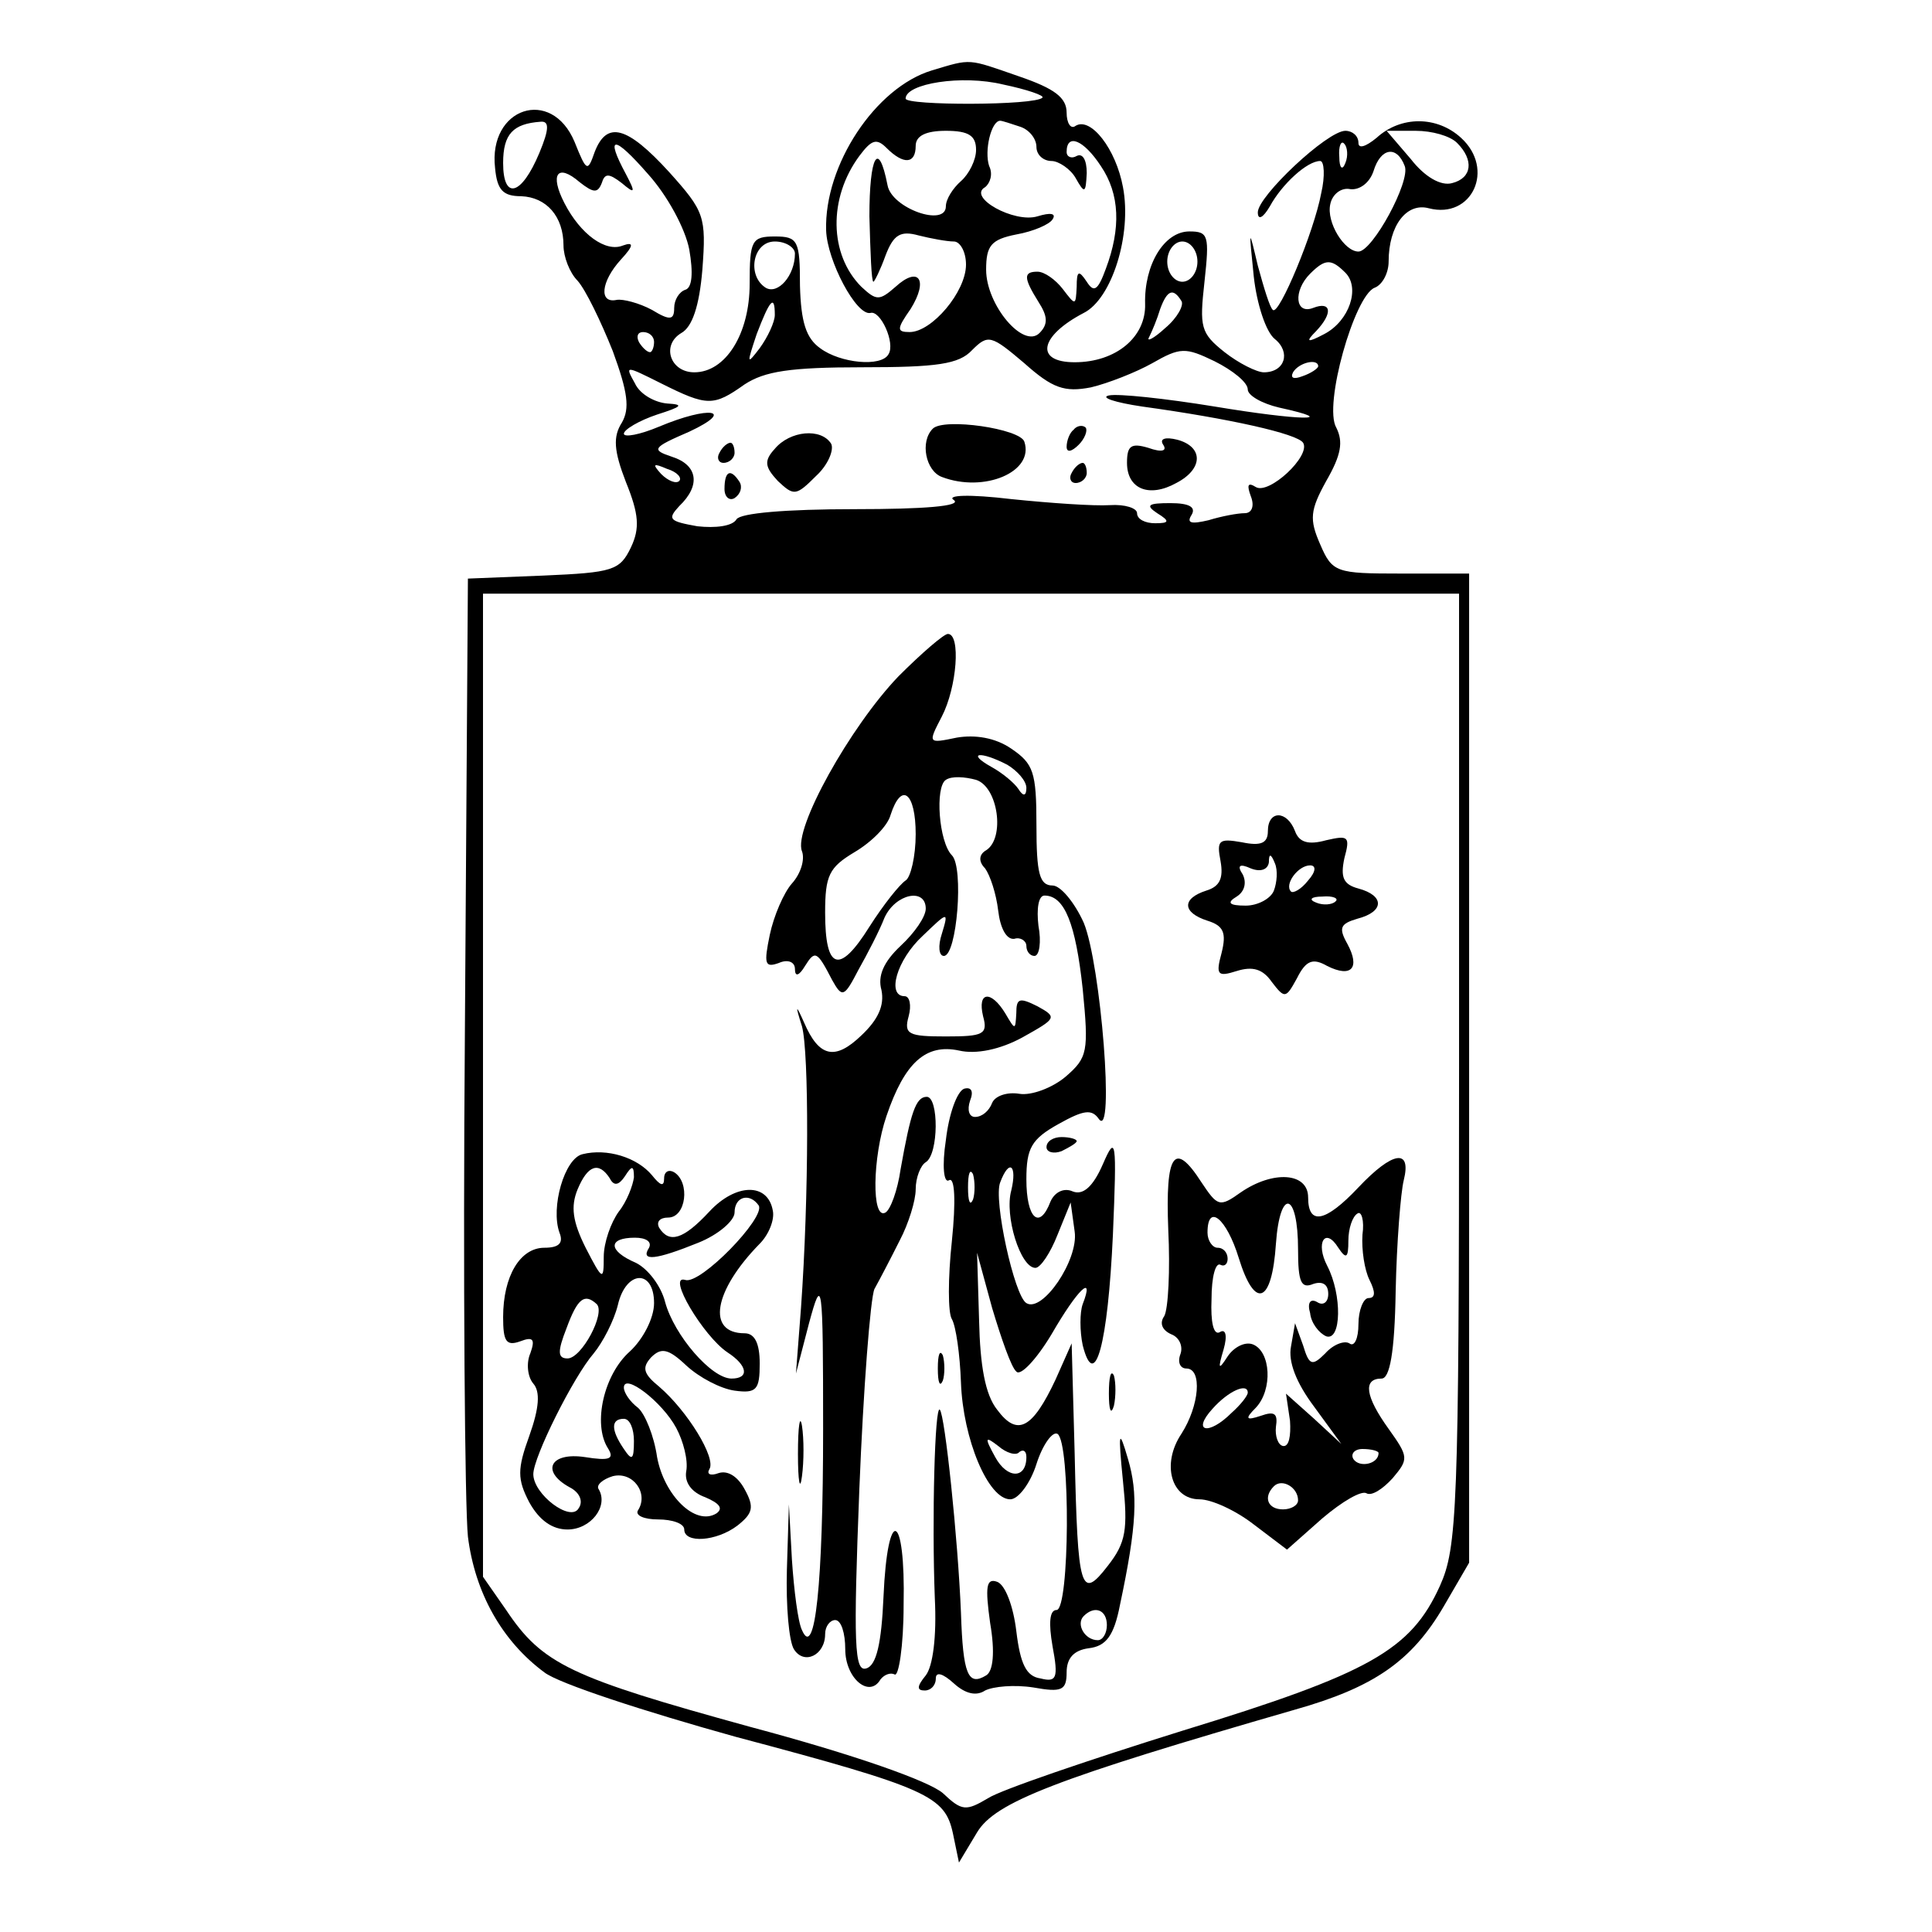 <?xml version="1.0" standalone="no"?>
<!DOCTYPE svg PUBLIC "-//W3C//DTD SVG 20010904//EN"
 "http://www.w3.org/TR/2001/REC-SVG-20010904/DTD/svg10.dtd">
<svg version="1.0" xmlns="http://www.w3.org/2000/svg"
 width="192pt" height="192pt" viewBox="0 0 192 192"
 preserveAspectRatio="xMidYMid meet">
<g transform="translate(0,192) scale(0.1,-0.1)"
fill="#000000" stroke="none">
<path d="M926 1850 c-56 -17 -107 -94 -105 -159 1 -30 30 -85 44 -82 10 3 25
-30 18 -41 -7 -13 -48 -9 -68 6 -14 10 -19 26 -20 62 0 45 -2 49 -25 49 -23 0
-25 -4 -25 -47 0 -50 -24 -88 -55 -88 -24 0 -33 27 -13 39 11 6 18 27 21 63 4
53 2 58 -33 97 -42 46 -62 51 -74 20 -7 -20 -8 -20 -20 10 -23 55 -86 34 -79
-26 2 -22 8 -28 26 -28 25 -1 42 -20 42 -49 0 -11 6 -27 14 -35 8 -9 23 -40
35 -70 15 -41 17 -57 9 -71 -9 -14 -8 -28 4 -59 13 -32 14 -46 5 -65 -11 -23
-18 -25 -87 -28 l-75 -3 -3 -450 c-2 -247 0 -473 3 -502 7 -56 34 -104 76
-135 14 -11 100 -39 190 -64 192 -51 208 -59 216 -96 l6 -29 18 30 c18 30 77
53 316 122 78 22 116 48 148 103 l25 43 0 491 0 492 -68 0 c-64 0 -68 1 -80
29 -11 25 -10 34 6 63 15 26 17 39 10 53 -13 22 18 131 38 139 8 3 14 15 14
26 0 36 18 59 40 53 43 -11 66 39 32 70 -24 22 -60 22 -84 0 -11 -9 -18 -11
-18 -5 0 7 -6 12 -13 12 -18 0 -87 -65 -87 -81 0 -8 5 -6 12 6 12 22 37 45 50
45 4 0 5 -15 1 -32 -7 -38 -42 -122 -48 -116 -3 2 -9 22 -15 44 -9 38 -9 38
-4 -11 3 -27 12 -55 21 -62 16 -13 10 -33 -11 -33 -7 0 -25 9 -39 20 -24 19
-25 25 -20 70 5 46 4 50 -15 50 -25 0 -45 -33 -44 -72 1 -33 -29 -58 -70 -58
-40 0 -35 26 9 49 28 14 48 78 39 125 -7 38 -32 70 -47 61 -5 -4 -9 3 -9 13 0
15 -12 24 -47 36 -52 18 -47 18 -87 6z m110 -27 c-7 -8 -136 -8 -136 -1 0 15
56 24 97 14 24 -5 41 -11 39 -13z m-500 -55 c-18 -43 -36 -47 -36 -10 0 29 10
39 37 41 9 1 9 -7 -1 -31z m478 26 c9 -3 16 -12 16 -20 0 -8 7 -14 15 -14 7 0
19 -8 24 -17 9 -16 10 -15 11 5 0 13 -4 20 -10 17 -5 -3 -10 -1 -10 4 0 19 17
12 34 -14 19 -28 20 -62 5 -102 -8 -22 -12 -24 -19 -13 -8 12 -10 11 -10 -5
-1 -19 -1 -19 -14 -2 -7 9 -18 17 -25 17 -14 0 -14 -6 1 -30 9 -14 10 -22 1
-31 -16 -16 -53 28 -53 63 0 24 5 30 30 35 17 3 33 10 36 15 4 6 -2 7 -15 3
-23 -7 -70 19 -52 29 5 4 8 13 4 21 -5 15 2 45 11 45 2 0 11 -3 20 -6z m-44
-23 c0 -10 -7 -24 -15 -31 -8 -7 -15 -18 -15 -25 0 -21 -54 -2 -58 21 -9 46
-18 29 -18 -31 1 -36 2 -65 4 -65 1 0 7 12 12 26 8 21 15 25 33 20 12 -3 28
-6 35 -6 6 0 12 -10 12 -23 0 -27 -34 -67 -56 -67 -13 0 -13 3 1 23 18 29 8
43 -15 22 -16 -14 -19 -14 -34 0 -32 32 -33 88 -2 130 12 16 17 18 27 8 17
-17 29 -16 29 2 0 10 10 15 30 15 23 0 30 -5 30 -19z m478 7 c17 -17 15 -35
-5 -40 -11 -3 -27 6 -41 24 l-24 28 29 0 c16 0 34 -5 41 -12z m-763 -106 c4
-23 3 -38 -4 -40 -6 -2 -11 -10 -11 -18 0 -12 -4 -13 -22 -2 -13 7 -29 11 -35
10 -18 -4 -16 18 4 40 13 14 13 18 2 14 -17 -7 -42 11 -58 42 -15 29 -7 40 15
21 14 -11 18 -11 22 -1 3 10 7 10 20 0 13 -11 14 -10 4 9 -21 39 -12 39 22 0
19 -21 37 -54 41 -75z m652 86 c-3 -8 -6 -5 -6 6 -1 11 2 17 5 13 3 -3 4 -12
1 -19z m59 -3 c6 -15 -32 -85 -46 -85 -14 0 -32 29 -28 47 2 10 11 17 20 15 9
-1 19 6 23 18 7 23 23 26 31 5z m-606 -87 c0 -22 -17 -41 -29 -34 -19 12 -13
46 9 46 11 0 20 -6 20 -12z m400 -8 c0 -11 -7 -20 -15 -20 -8 0 -15 9 -15 20
0 11 7 20 15 20 8 0 15 -9 15 -20z m147 -11 c15 -15 4 -48 -21 -61 -17 -9 -19
-8 -8 3 17 18 15 30 -3 23 -18 -7 -20 17 -3 34 15 15 21 15 35 1z m-163 -28
c3 -4 -4 -17 -16 -27 -12 -11 -19 -14 -16 -9 3 6 8 18 11 28 7 19 13 21 21 8z
m-404 -14 c0 -7 -7 -22 -15 -33 -13 -17 -13 -16 -3 14 13 34 18 40 18 19z
m-120 -27 c0 -5 -2 -10 -4 -10 -3 0 -8 5 -11 10 -3 6 -1 10 4 10 6 0 11 -4 11
-10z m434 -45 c17 4 45 15 61 24 28 16 33 16 62 2 18 -9 33 -21 33 -28 0 -6
14 -14 31 -18 64 -14 20 -13 -64 1 -49 8 -96 13 -105 11 -9 -2 6 -7 33 -11 87
-12 154 -27 160 -36 8 -13 -34 -52 -47 -44 -8 5 -9 2 -5 -9 4 -10 1 -17 -6
-17 -7 0 -23 -3 -36 -7 -17 -4 -22 -3 -17 5 5 8 -2 12 -21 12 -22 0 -25 -2
-13 -10 13 -8 12 -10 -2 -10 -10 0 -18 4 -18 10 0 5 -12 9 -27 8 -16 -1 -59 2
-98 6 -42 5 -65 4 -57 -1 8 -6 -30 -9 -98 -9 -70 0 -114 -4 -118 -10 -4 -7
-21 -9 -39 -7 -28 5 -30 7 -18 20 22 21 18 41 -7 49 -21 7 -20 9 17 25 47 22
20 26 -30 5 -19 -8 -35 -11 -35 -7 0 4 15 13 33 19 25 8 27 10 10 11 -12 1
-27 9 -32 20 -10 18 -10 18 26 0 46 -23 52 -23 83 -1 20 13 45 17 117 17 74 0
96 3 109 17 16 16 19 15 52 -13 28 -25 40 -29 66 -24z m226 21 c0 -2 -7 -7
-16 -10 -8 -3 -12 -2 -9 4 6 10 25 14 25 6z m-635 -114 c-3 -3 -11 0 -18 7 -9
10 -8 11 6 5 10 -3 15 -9 12 -12z m775 -584 c0 -440 -2 -476 -19 -514 -29 -64
-70 -87 -256 -144 -93 -29 -181 -59 -193 -67 -22 -13 -26 -13 -45 5 -14 12
-87 38 -192 66 -178 49 -206 62 -242 116 l-23 33 0 488 0 489 485 0 485 0 0
-472z"/>
<path d="M927 1494 c-13 -13 -7 -42 9 -48 42 -16 92 5 82 35 -4 13 -80 24 -91
13z"/>
<path d="M1067 1493 c-4 -3 -7 -11 -7 -17 0 -6 5 -5 12 2 6 6 9 14 7 17 -3 3
-9 2 -12 -2z"/>
<path d="M770 1474 c-11 -12 -10 -18 3 -32 16 -15 18 -15 38 5 12 11 18 26 15
32 -10 16 -41 13 -56 -5z"/>
<path d="M1156 1478 c4 -6 -1 -8 -15 -3 -17 5 -21 2 -21 -15 0 -26 22 -35 49
-20 27 14 27 36 1 43 -12 3 -18 1 -14 -5z"/>
<path d="M715 1470 c-3 -5 -1 -10 4 -10 6 0 11 5 11 10 0 6 -2 10 -4 10 -3 0
-8 -4 -11 -10z"/>
<path d="M1065 1450 c-3 -5 -1 -10 4 -10 6 0 11 5 11 10 0 6 -2 10 -4 10 -3 0
-8 -4 -11 -10z"/>
<path d="M720 1434 c0 -8 5 -12 10 -9 6 4 8 11 5 16 -9 14 -15 11 -15 -7z"/>
<path d="M893 1248 c-48 -50 -105 -152 -96 -174 3 -8 -1 -22 -10 -32 -8 -9
-18 -32 -22 -51 -6 -29 -5 -33 9 -28 9 4 16 1 16 -6 0 -8 4 -7 10 3 10 16 12
15 27 -14 10 -18 12 -17 26 10 9 16 21 39 26 52 11 24 41 30 41 9 0 -8 -11
-24 -25 -37 -17 -16 -23 -30 -19 -44 3 -15 -3 -29 -20 -45 -26 -25 -42 -22
-57 13 -8 18 -9 18 -2 -4 7 -26 7 -168 -1 -280 l-5 -65 13 50 c13 48 14 43 14
-105 0 -154 -8 -230 -21 -200 -4 8 -8 40 -10 70 l-3 55 -2 -65 c-1 -36 2 -71
7 -79 10 -16 31 -6 31 15 0 8 5 14 10 14 6 0 10 -13 10 -29 0 -29 24 -49 35
-30 4 5 10 7 14 5 4 -3 9 28 9 69 2 93 -16 100 -20 8 -2 -46 -7 -68 -17 -71
-12 -4 -13 24 -7 178 4 100 11 190 15 199 5 9 16 30 25 48 9 17 16 40 16 51 0
12 5 24 10 27 13 8 13 65 1 65 -11 0 -16 -16 -26 -72 -3 -21 -10 -40 -15 -43
-14 -8 -13 55 1 96 18 53 39 72 72 65 17 -4 41 1 63 13 34 19 35 20 15 31 -18
9 -21 8 -21 -7 -1 -17 -1 -17 -11 0 -14 23 -28 22 -22 -3 5 -18 0 -20 -37 -20
-37 0 -42 2 -37 20 3 11 1 20 -4 20 -18 0 -8 36 18 60 25 24 26 25 19 2 -4
-12 -3 -22 2 -22 13 0 20 88 8 100 -13 13 -17 68 -6 75 6 4 19 3 30 0 22 -7
29 -58 10 -70 -7 -4 -8 -11 -1 -18 5 -7 11 -25 13 -42 2 -17 8 -29 16 -28 6 2
12 -2 12 -7 0 -6 4 -10 8 -10 5 0 7 14 4 30 -2 17 0 30 6 30 20 0 31 -28 38
-93 6 -62 5 -68 -17 -87 -13 -11 -34 -19 -46 -17 -12 2 -24 -2 -27 -9 -3 -8
-10 -14 -17 -14 -6 0 -8 7 -5 16 4 10 1 14 -6 12 -7 -3 -15 -25 -18 -51 -4
-26 -2 -43 3 -40 6 4 7 -21 3 -60 -4 -37 -4 -72 0 -78 4 -7 8 -35 9 -63 2 -56
27 -116 49 -116 8 0 20 16 26 35 6 19 16 33 21 30 13 -9 12 -175 -1 -175 -7 0
-8 -13 -4 -36 6 -32 4 -36 -12 -32 -14 2 -20 14 -24 47 -3 25 -11 46 -19 49
-11 4 -12 -5 -7 -41 5 -29 3 -48 -4 -52 -18 -11 -23 1 -25 62 -3 74 -16 197
-21 202 -5 6 -8 -109 -5 -187 2 -39 -2 -68 -9 -77 -9 -11 -9 -15 -1 -15 6 0
11 5 11 12 0 7 7 5 18 -5 11 -10 22 -13 31 -7 8 4 29 6 48 3 28 -5 33 -3 33
15 0 14 7 22 22 24 17 2 25 12 31 43 17 80 18 111 8 145 -9 31 -10 28 -5 -22
5 -48 3 -61 -15 -84 -27 -35 -30 -25 -33 111 l-3 110 -16 -36 c-23 -49 -38
-57 -58 -30 -12 15 -17 44 -18 89 l-2 67 15 -55 c9 -30 19 -59 24 -63 4 -5 20
12 35 37 26 45 43 61 31 30 -3 -8 -3 -27 0 -41 12 -47 25 1 30 110 4 95 3 100
-10 70 -10 -23 -20 -31 -30 -27 -9 4 -18 -1 -22 -10 -11 -29 -24 -17 -24 22 0
31 5 40 32 55 25 14 33 15 40 5 16 -22 2 154 -15 195 -9 20 -23 37 -31 37 -13
0 -16 12 -16 60 0 53 -3 61 -25 76 -16 11 -36 14 -54 11 -29 -6 -29 -6 -15 21
15 29 19 82 6 82 -4 0 -26 -19 -49 -42z m108 -88 c10 -6 19 -16 19 -23 0 -8
-3 -9 -8 -1 -4 6 -16 16 -27 22 -25 14 -11 16 16 2z m-91 -69 c0 -22 -5 -43
-10 -46 -6 -4 -22 -24 -36 -46 -30 -48 -44 -43 -44 14 0 37 4 45 29 60 17 10
33 26 36 37 11 34 25 22 25 -19z m57 -363 c-3 -7 -5 -2 -5 12 0 14 2 19 5 13
2 -7 2 -19 0 -25z m38 9 c-7 -25 9 -77 24 -77 5 0 15 15 22 33 l13 32 4 -29
c4 -28 -32 -81 -48 -71 -12 7 -33 103 -26 120 9 24 17 17 11 -8z m8 -260 c4 3
7 1 7 -5 0 -22 -19 -22 -31 0 -11 20 -10 21 3 11 8 -7 18 -10 21 -6z m87 -172
c0 -8 -4 -15 -9 -15 -13 0 -22 16 -14 24 11 11 23 6 23 -9z"/>
<path d="M1260 1094 c0 -12 -7 -15 -26 -11 -23 4 -25 2 -21 -19 3 -17 -1 -25
-14 -29 -25 -8 -24 -22 1 -30 16 -5 19 -12 14 -32 -6 -22 -4 -24 15 -18 16 5
26 2 35 -11 13 -17 14 -16 25 4 9 18 16 20 30 12 24 -12 33 -2 20 22 -9 16 -7
20 10 25 27 7 27 23 1 30 -15 4 -18 11 -14 30 6 22 4 23 -18 18 -18 -5 -27 -2
-31 9 -8 21 -27 21 -27 0z m6 -59 c-3 -8 -16 -15 -28 -15 -17 0 -19 3 -9 9 8
5 10 14 6 22 -6 9 -3 11 8 6 10 -4 17 -1 18 6 0 9 2 9 6 -1 3 -7 2 -19 -1 -27z
m34 10 c-7 -9 -15 -13 -17 -11 -7 7 7 26 19 26 6 0 6 -6 -2 -15z m27 -21 c-3
-3 -12 -4 -19 -1 -8 3 -5 6 6 6 11 1 17 -2 13 -5z"/>
<path d="M1040 780 c0 -5 7 -7 15 -4 8 4 15 8 15 10 0 2 -7 4 -15 4 -8 0 -15
-4 -15 -10z"/>
<path d="M579 773 c-18 -4 -32 -53 -23 -78 4 -10 0 -15 -15 -15 -24 0 -41 -28
-41 -69 0 -24 3 -29 17 -24 13 5 15 2 10 -12 -4 -9 -3 -23 3 -30 7 -8 6 -24
-4 -52 -12 -33 -12 -43 0 -66 10 -18 23 -27 38 -27 23 0 41 23 31 40 -3 4 4
10 14 13 20 5 36 -17 25 -34 -3 -5 6 -9 20 -9 14 0 26 -4 26 -10 0 -14 32 -12
53 4 15 12 17 18 7 36 -7 13 -17 19 -26 16 -8 -3 -12 -1 -9 4 7 11 -22 58 -50
82 -16 13 -17 19 -8 29 10 10 17 9 35 -8 13 -12 34 -23 48 -25 22 -3 25 1 25
27 0 20 -5 30 -15 30 -38 0 -31 42 15 89 9 9 15 24 13 33 -5 28 -37 27 -63 -1
-26 -28 -40 -32 -50 -16 -3 6 1 10 9 10 18 0 22 35 6 45 -5 3 -10 1 -10 -6 0
-9 -4 -7 -12 3 -15 18 -45 27 -69 21z m27 -24 c4 -8 9 -7 15 2 7 11 9 11 9 -1
-1 -8 -7 -24 -15 -34 -8 -11 -15 -31 -15 -45 0 -24 -1 -24 -18 9 -13 26 -15
41 -8 58 10 24 21 28 32 11z m148 -27 c7 -12 -58 -79 -73 -74 -19 6 18 -56 42
-72 20 -13 22 -26 4 -26 -20 0 -57 43 -66 76 -4 16 -17 33 -29 39 -28 12 -28
25 -1 25 11 0 17 -4 14 -10 -9 -14 7 -12 49 5 20 8 36 22 36 30 0 16 15 20 24
7z m-104 -97 c0 -15 -11 -36 -24 -48 -26 -23 -37 -72 -22 -96 7 -11 2 -13 -23
-9 -34 5 -44 -14 -15 -30 10 -5 14 -14 9 -21 -8 -14 -45 14 -45 34 0 17 40 97
60 120 9 11 20 32 24 48 8 35 36 36 36 2z m-57 -1 c9 -9 -15 -54 -29 -54 -10
0 -10 7 -1 30 11 30 18 35 30 24z m79 -123 c7 -13 12 -32 10 -43 -2 -11 5 -21
19 -26 14 -6 18 -11 11 -16 -21 -13 -52 18 -59 56 -3 21 -12 43 -19 49 -8 6
-14 15 -14 20 0 15 38 -14 52 -40z m-42 -13 c0 -19 -2 -20 -10 -8 -13 19 -13
30 0 30 6 0 10 -10 10 -22z"/>
<path d="M1161 698 c2 -40 0 -79 -4 -86 -5 -7 -2 -14 7 -18 8 -3 12 -12 9 -20
-3 -8 0 -14 6 -14 16 0 13 -37 -5 -65 -20 -30 -10 -65 18 -65 12 0 36 -11 54
-25 l33 -25 35 31 c20 17 39 28 44 25 5 -3 16 4 26 15 16 19 16 21 -4 49 -23
32 -26 50 -7 50 8 0 13 25 14 87 1 48 5 98 8 110 8 32 -11 29 -45 -7 -33 -35
-50 -38 -50 -10 0 25 -35 27 -67 5 -21 -15 -23 -14 -39 10 -27 42 -36 29 -33
-47z m129 -20 c0 -32 3 -39 15 -34 9 3 15 0 15 -10 0 -8 -5 -12 -11 -8 -7 4
-10 -1 -7 -11 1 -10 9 -20 16 -23 15 -5 16 41 1 70 -12 23 -2 39 11 18 8 -12
10 -10 10 7 0 12 4 24 9 27 4 3 7 -7 5 -21 -1 -15 2 -35 7 -45 6 -12 6 -18 -1
-18 -5 0 -10 -12 -10 -26 0 -14 -4 -23 -9 -19 -5 3 -16 -1 -24 -10 -13 -13
-16 -12 -22 8 l-8 22 -4 -23 c-3 -15 5 -36 23 -60 l27 -37 -27 25 -28 25 4
-27 c1 -15 -1 -26 -7 -25 -5 1 -8 10 -7 19 2 13 -1 16 -15 11 -15 -5 -16 -3
-5 8 17 18 15 56 -3 63 -8 3 -19 -3 -25 -12 -9 -14 -10 -13 -4 7 4 14 2 21 -4
17 -6 -3 -9 10 -8 33 0 22 4 37 9 34 4 -2 7 1 7 6 0 6 -4 11 -10 11 -5 0 -10
7 -10 15 0 30 19 14 31 -25 16 -52 33 -46 37 14 4 56 22 52 22 -6z m-50 -142
c0 -3 -7 -12 -16 -20 -23 -23 -40 -19 -19 4 16 18 35 26 35 16z m130 -60 c0
-11 -19 -15 -25 -6 -3 5 1 10 9 10 9 0 16 -2 16 -4z m-80 -47 c0 -5 -7 -9 -15
-9 -15 0 -20 12 -9 23 8 8 24 -1 24 -14z"/>
<path d="M932 560 c0 -14 2 -19 5 -12 2 6 2 18 0 25 -3 6 -5 1 -5 -13z"/>
<path d="M1102 535 c0 -16 2 -22 5 -12 2 9 2 23 0 30 -3 6 -5 -1 -5 -18z"/>
<path d="M793 475 c0 -27 2 -38 4 -22 2 15 2 37 0 50 -2 12 -4 0 -4 -28z"/>
</g>
</svg>
